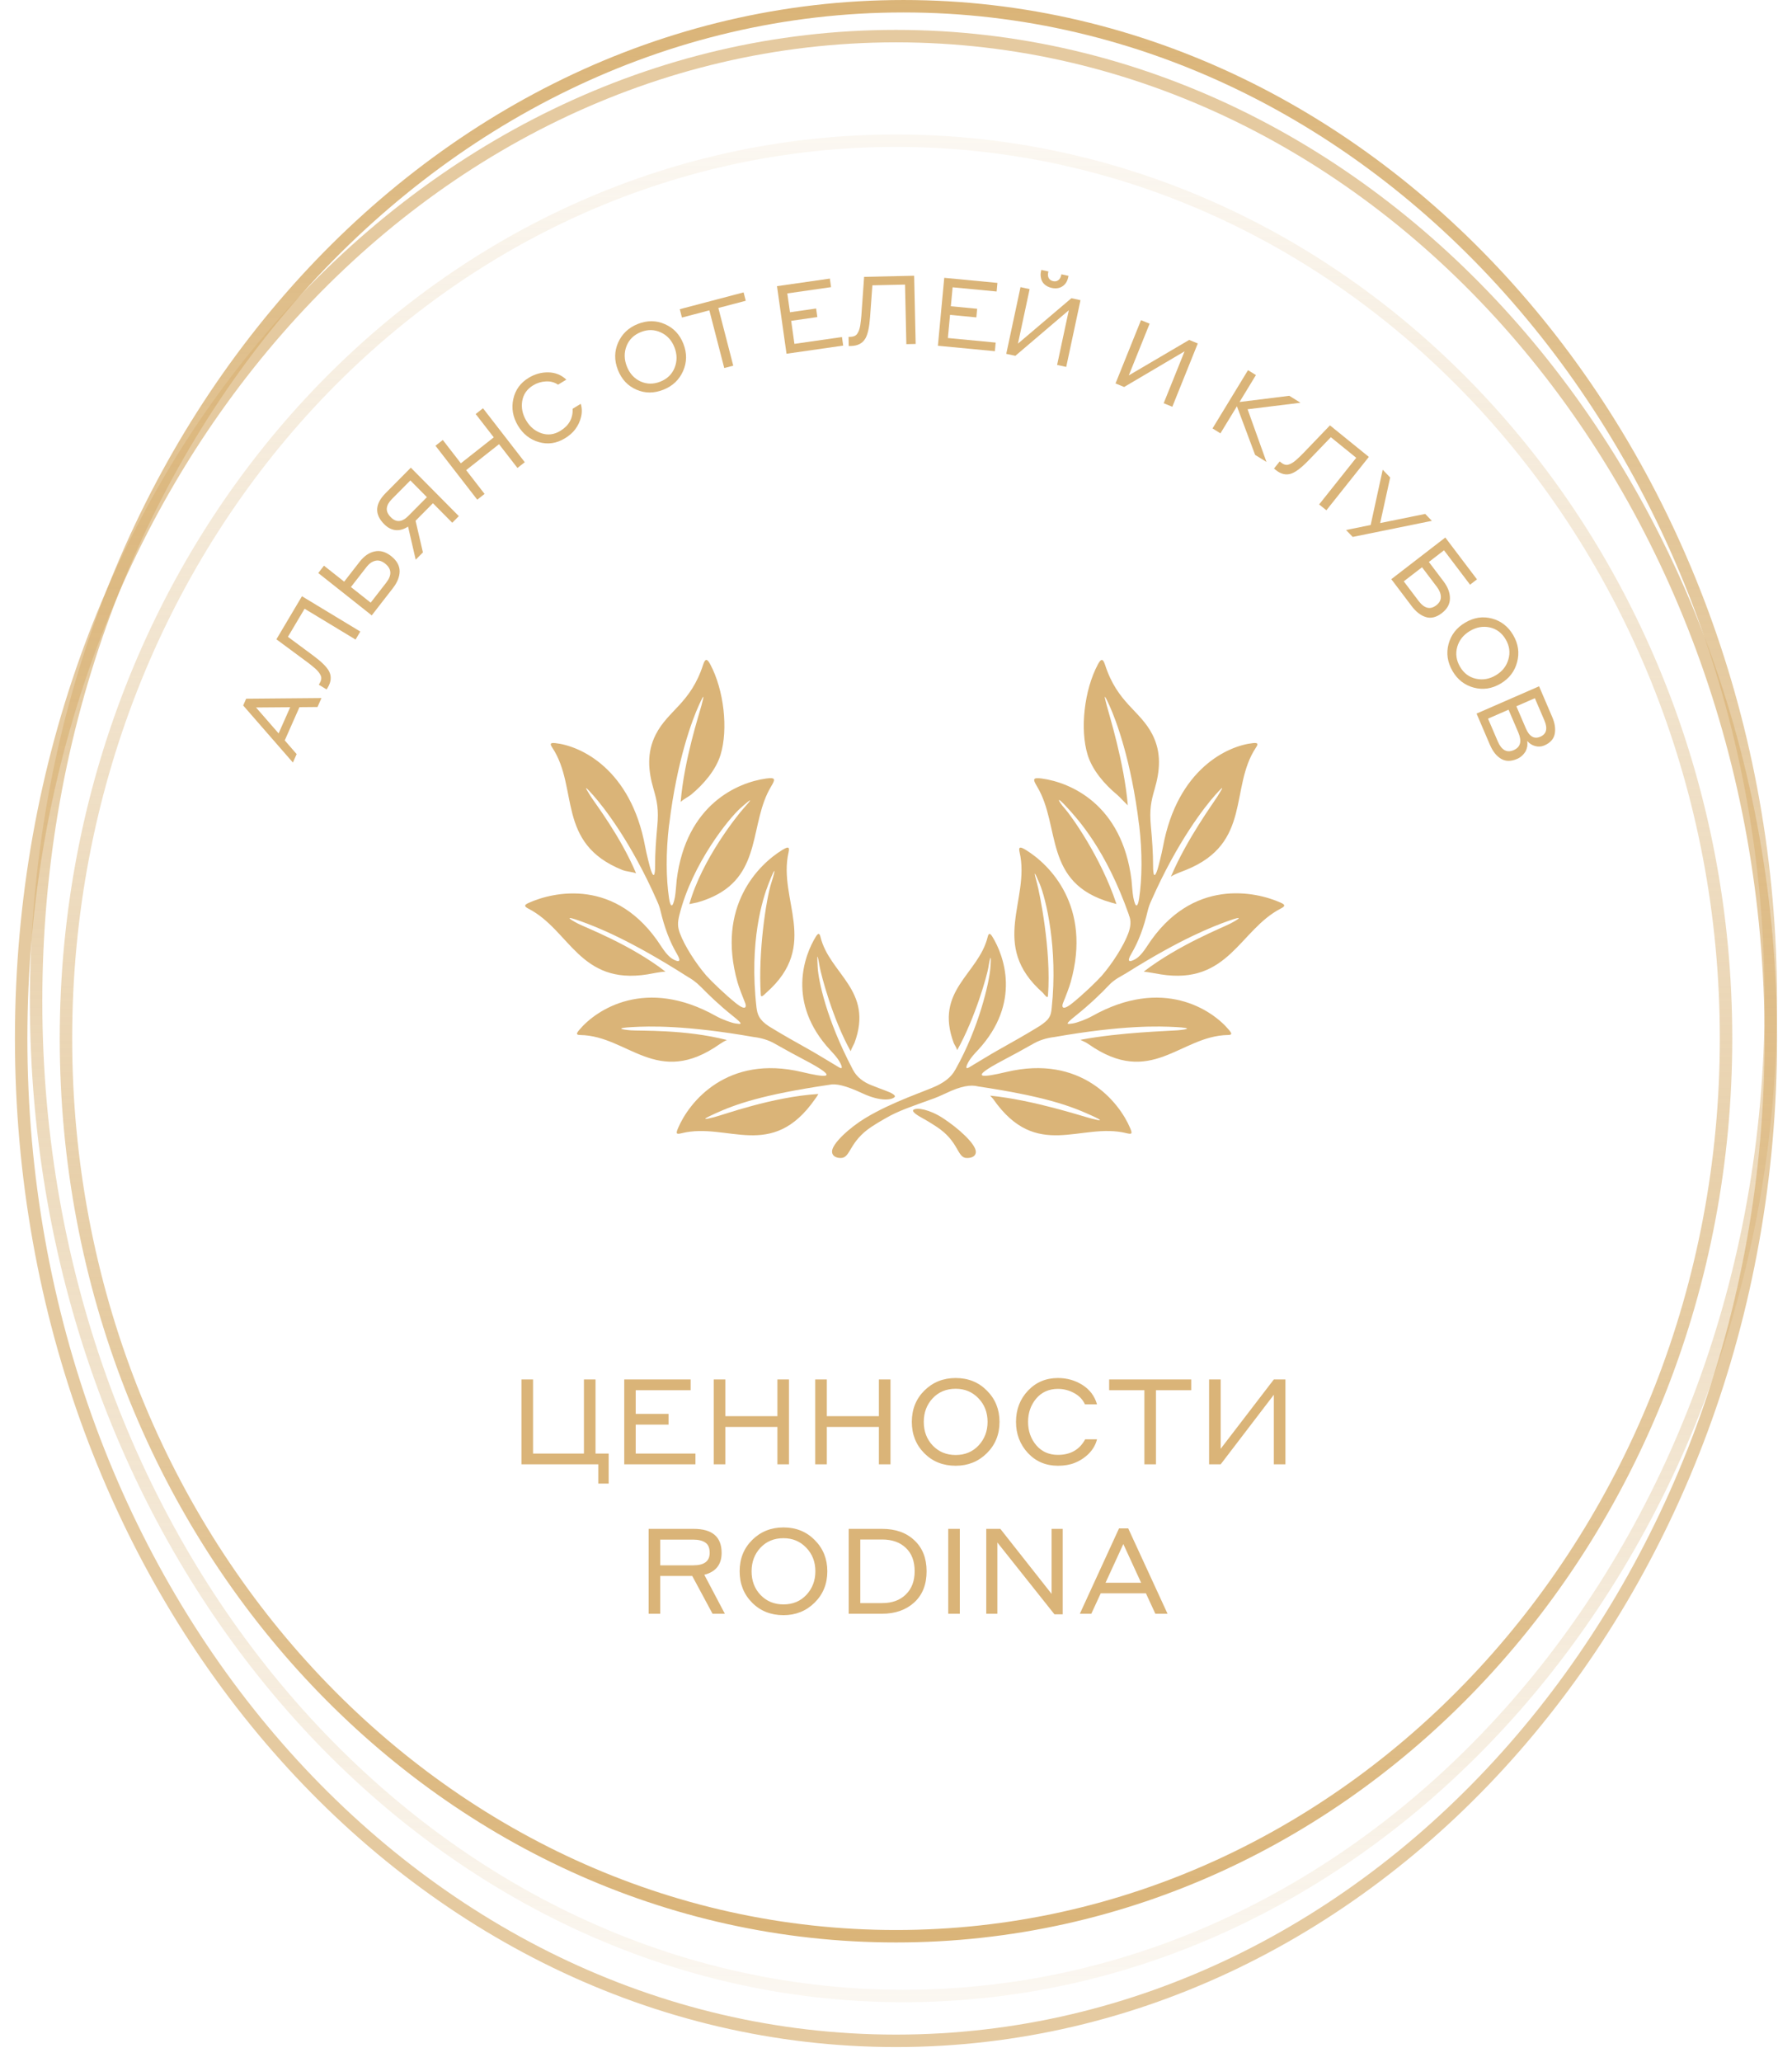 <?xml version="1.0" encoding="UTF-8"?> <svg xmlns="http://www.w3.org/2000/svg" width="120" height="138" viewBox="0 0 120 138" fill="none"><path d="M39.103 97.28V92.32H39.879V97.28H40.759V99.288H40.063V98H34.919V92.32H35.695V97.28H39.103ZM41.802 98V92.32H46.25V93.04H42.57V94.624H44.77V95.344H42.57V97.28H46.57V98H41.802ZM52.058 98V95.496H48.57V98H47.794V92.32H48.57V94.776H52.058V92.32H52.834V98H52.058ZM58.855 98V95.496H55.367V98H54.591V92.32H55.367V94.776H58.855V92.32H59.631V98H58.855ZM63.996 98.096C63.148 98.096 62.447 97.816 61.892 97.256C61.337 96.696 61.06 95.997 61.06 95.16C61.06 94.317 61.34 93.619 61.9 93.064C62.465 92.504 63.164 92.224 63.996 92.224C64.838 92.224 65.537 92.507 66.092 93.072C66.652 93.632 66.932 94.328 66.932 95.16C66.932 95.997 66.649 96.696 66.084 97.256C65.519 97.816 64.823 98.096 63.996 98.096ZM63.996 97.376C64.62 97.376 65.132 97.163 65.532 96.736C65.932 96.304 66.132 95.779 66.132 95.16C66.132 94.531 65.929 94.005 65.524 93.584C65.118 93.157 64.609 92.944 63.996 92.944C63.367 92.944 62.852 93.157 62.452 93.584C62.057 94.011 61.86 94.536 61.86 95.16C61.86 95.795 62.06 96.323 62.46 96.744C62.865 97.165 63.377 97.376 63.996 97.376ZM70.844 98.096C70.034 98.096 69.362 97.811 68.828 97.24C68.3 96.664 68.036 95.971 68.036 95.16C68.036 94.333 68.303 93.637 68.836 93.072C69.37 92.507 70.039 92.224 70.844 92.224C71.447 92.224 71.994 92.379 72.484 92.688C72.975 92.997 73.3 93.429 73.46 93.984H72.652C72.503 93.659 72.258 93.405 71.916 93.224C71.58 93.043 71.223 92.952 70.844 92.952C70.242 92.952 69.756 93.168 69.388 93.6C69.026 94.032 68.844 94.552 68.844 95.16C68.844 95.773 69.028 96.296 69.396 96.728C69.764 97.155 70.247 97.368 70.844 97.368C71.682 97.368 72.29 97.021 72.668 96.328H73.46C73.37 96.685 73.188 97.003 72.916 97.28C72.644 97.552 72.327 97.76 71.964 97.904C71.65 98.032 71.276 98.096 70.844 98.096ZM74.273 93.04V92.32H79.769V93.04H77.409V98H76.633V93.04H74.273ZM80.966 98V92.32H81.742V96.96L85.302 92.32H86.078V98H85.302V93.344L81.742 98H80.966ZM43.435 108V102.32H46.451C47.699 102.32 48.323 102.856 48.323 103.928C48.323 104.707 47.936 105.195 47.163 105.392L48.539 108H47.715L46.355 105.472H44.211V108H43.435ZM46.427 103.04H44.211V104.76H46.427C47.157 104.76 47.523 104.483 47.523 103.928C47.523 103.597 47.427 103.368 47.235 103.24C47.043 103.107 46.773 103.04 46.427 103.04ZM52.465 108.096C51.617 108.096 50.915 107.816 50.361 107.256C49.806 106.696 49.529 105.997 49.529 105.16C49.529 104.317 49.809 103.619 50.369 103.064C50.934 102.504 51.633 102.224 52.465 102.224C53.307 102.224 54.006 102.507 54.561 103.072C55.121 103.632 55.401 104.328 55.401 105.16C55.401 105.997 55.118 106.696 54.553 107.256C53.987 107.816 53.291 108.096 52.465 108.096ZM52.465 107.376C53.089 107.376 53.601 107.163 54.001 106.736C54.401 106.304 54.601 105.779 54.601 105.16C54.601 104.531 54.398 104.005 53.993 103.584C53.587 103.157 53.078 102.944 52.465 102.944C51.835 102.944 51.321 103.157 50.921 103.584C50.526 104.011 50.329 104.536 50.329 105.16C50.329 105.795 50.529 106.323 50.929 106.744C51.334 107.165 51.846 107.376 52.465 107.376ZM56.833 108V102.32H59.073C59.974 102.32 60.694 102.576 61.233 103.088C61.777 103.595 62.049 104.285 62.049 105.16C62.049 106.045 61.772 106.741 61.217 107.248C60.663 107.749 59.948 108 59.073 108H56.833ZM59.073 103.032H57.609V107.288H59.073C59.74 107.288 60.268 107.096 60.657 106.712C61.052 106.328 61.249 105.811 61.249 105.16C61.249 104.483 61.052 103.96 60.657 103.592C60.268 103.219 59.74 103.032 59.073 103.032ZM63.497 108V102.32H64.273V108H63.497ZM71.164 102.32V108.04H70.612L66.788 103.232V108H66.044V102.32H66.988L70.42 106.672V102.32H71.164ZM77.367 108L76.735 106.632H73.711L73.079 108H72.311L74.935 102.288H75.551L78.183 108H77.367ZM74.031 105.928H76.415L75.223 103.336L74.031 105.928Z" fill="#DAB478"></path><path d="M21.262 47.317L20.053 47.328L19.068 49.551L19.865 50.469L19.614 51.033L16.284 47.214L16.484 46.761L21.527 46.717L21.262 47.317ZM18.657 49.083L19.433 47.331L17.145 47.349L18.657 49.083Z" fill="#DAB478"></path><path d="M19.28 42.62L20.984 43.883C21.534 44.291 21.884 44.638 22.034 44.924C22.208 45.26 22.181 45.622 21.951 46.009L21.872 46.142L21.349 45.825L21.405 45.731C21.516 45.543 21.543 45.377 21.485 45.231C21.425 45.08 21.306 44.923 21.129 44.76C20.981 44.631 20.813 44.494 20.624 44.35L18.509 42.786L20.22 39.904L24.128 42.267L23.809 42.803L20.397 40.74L19.28 42.62Z" fill="#DAB478"></path><path d="M23.047 38.928L24.077 37.603C24.377 37.217 24.713 36.984 25.083 36.906C25.457 36.824 25.826 36.928 26.193 37.218C26.57 37.517 26.759 37.852 26.762 38.226C26.761 38.598 26.609 38.978 26.306 39.367L24.893 41.185L21.312 38.35L21.695 37.858L23.047 38.928ZM24.543 37.947L23.5 39.287L24.822 40.333L25.864 38.993C26.254 38.492 26.229 38.067 25.788 37.718C25.566 37.542 25.349 37.48 25.136 37.53C24.92 37.578 24.722 37.717 24.543 37.947Z" fill="#DAB478"></path><path d="M28.321 36.968L27.837 37.457L27.325 35.242C27.047 35.424 26.77 35.504 26.492 35.479C26.214 35.449 25.957 35.315 25.722 35.077C25.07 34.419 25.102 33.73 25.817 33.008L27.51 31.299L30.726 34.542L30.286 34.986L28.991 33.679L27.828 34.853L28.321 36.968ZM27.348 34.524L28.588 33.273L27.479 32.153L26.238 33.405C26.033 33.612 25.921 33.816 25.903 34.017C25.882 34.215 25.973 34.416 26.175 34.62C26.534 34.983 26.925 34.951 27.348 34.524Z" fill="#DAB478"></path><path d="M34.651 31.319L33.418 29.728L31.216 31.464L32.449 33.056L31.959 33.442L29.162 29.832L29.652 29.445L30.861 31.006L33.064 29.27L31.854 27.709L32.344 27.323L35.141 30.933L34.651 31.319Z" fill="#DAB478"></path><path d="M37.824 29.338C37.267 29.677 36.687 29.761 36.086 29.59C35.485 29.413 35.018 29.045 34.684 28.485C34.343 27.915 34.239 27.323 34.372 26.71C34.505 26.097 34.848 25.622 35.401 25.286C35.815 25.034 36.255 24.912 36.719 24.921C37.184 24.929 37.586 25.091 37.924 25.407L37.369 25.745C37.133 25.583 36.86 25.51 36.55 25.528C36.245 25.543 35.962 25.63 35.702 25.788C35.288 26.04 35.044 26.392 34.969 26.844C34.898 27.294 34.988 27.728 35.239 28.148C35.492 28.571 35.834 28.855 36.265 28.999C36.693 29.14 37.113 29.086 37.523 28.836C38.098 28.486 38.373 27.993 38.347 27.356L38.891 27.025C38.976 27.309 38.983 27.604 38.91 27.909C38.836 28.211 38.703 28.487 38.514 28.738C38.35 28.958 38.12 29.158 37.824 29.338Z" fill="#DAB478"></path><path d="M44.428 26.08C43.795 26.332 43.189 26.331 42.611 26.076C42.032 25.821 41.621 25.38 41.376 24.753C41.129 24.122 41.134 23.516 41.39 22.934C41.649 22.347 42.089 21.929 42.711 21.682C43.34 21.432 43.945 21.436 44.525 21.695C45.107 21.948 45.52 22.386 45.763 23.009C46.008 23.636 46.001 24.243 45.743 24.831C45.484 25.418 45.046 25.834 44.428 26.08ZM44.218 25.541C44.684 25.355 45.004 25.044 45.178 24.605C45.351 24.163 45.346 23.71 45.165 23.247C44.981 22.775 44.676 22.442 44.25 22.247C43.822 22.048 43.38 22.039 42.921 22.221C42.451 22.408 42.129 22.721 41.955 23.159C41.785 23.596 41.791 24.048 41.974 24.516C42.159 24.991 42.463 25.327 42.885 25.524C43.311 25.719 43.755 25.725 44.218 25.541Z" fill="#DAB478"></path><path d="M45.666 21.253L45.521 20.693L49.794 19.568L49.939 20.129L48.104 20.611L49.102 24.473L48.499 24.631L47.501 20.77L45.666 21.253Z" fill="#DAB478"></path><path d="M52.668 23.674L52.031 19.152L55.571 18.644L55.651 19.217L52.722 19.637L52.9 20.898L54.651 20.647L54.732 21.22L52.981 21.472L53.198 23.013L56.382 22.556L56.463 23.129L52.668 23.674Z" fill="#DAB478"></path><path d="M58.418 19.095L58.265 21.209C58.216 21.892 58.111 22.373 57.95 22.651C57.76 22.977 57.44 23.145 56.99 23.155L56.835 23.159L56.822 22.547L56.931 22.545C57.15 22.54 57.305 22.474 57.396 22.348C57.492 22.217 57.561 22.033 57.603 21.796C57.633 21.603 57.658 21.388 57.679 21.151L57.865 18.529L61.215 18.453L61.317 23.019L60.693 23.033L60.604 19.046L58.418 19.095Z" fill="#DAB478"></path><path d="M62.805 23.14L63.231 18.593L66.792 18.933L66.738 19.509L63.792 19.228L63.673 20.496L65.434 20.664L65.38 21.241L63.619 21.073L63.474 22.622L66.675 22.928L66.621 23.504L62.805 23.14Z" fill="#DAB478"></path><path d="M67.383 23.682L68.338 19.216L68.948 19.349L68.167 22.997L71.745 19.958L72.354 20.09L71.399 24.556L70.789 24.424L71.573 20.763L67.992 23.814L67.383 23.682ZM70.23 18.614C70.291 18.719 70.388 18.787 70.522 18.816C70.656 18.845 70.77 18.824 70.865 18.752C70.963 18.681 71.027 18.577 71.057 18.439L71.074 18.357L71.552 18.461L71.532 18.555C71.472 18.836 71.34 19.04 71.138 19.167C70.939 19.295 70.702 19.329 70.425 19.269C70.224 19.225 70.058 19.14 69.927 19.015C69.796 18.89 69.719 18.729 69.695 18.53C69.675 18.421 69.68 18.297 69.709 18.158L69.729 18.064L70.207 18.168L70.189 18.25C70.16 18.388 70.173 18.509 70.23 18.614Z" fill="#DAB478"></path><path d="M74.7 25.663L76.406 21.427L76.983 21.664L75.589 25.124L79.632 22.75L80.209 22.986L78.503 27.223L77.925 26.986L79.324 23.513L75.277 25.9L74.7 25.663Z" fill="#DAB478"></path><path d="M81.195 28.673L83.572 24.773L84.102 25.102L83.004 26.904L86.337 26.489L87.086 26.954L83.544 27.39L84.808 30.915L84.048 30.444L82.83 27.19L81.725 29.002L81.195 28.673Z" fill="#DAB478"></path><path d="M89.119 29.261L87.65 30.787C87.176 31.28 86.788 31.581 86.487 31.69C86.134 31.818 85.782 31.74 85.432 31.456L85.312 31.359L85.693 30.881L85.778 30.95C85.948 31.087 86.108 31.137 86.259 31.099C86.415 31.061 86.586 30.964 86.769 30.809C86.916 30.68 87.073 30.531 87.24 30.363L89.06 28.468L91.664 30.578L88.82 34.151L88.335 33.759L90.819 30.638L89.119 29.261Z" fill="#DAB478"></path><path d="M90.583 35.934L90.137 35.471L91.786 35.135L92.592 31.436L93.092 31.956L92.422 35.007L95.438 34.394L95.884 34.857L90.583 35.934Z" fill="#DAB478"></path><path d="M95.683 37.61L96.666 38.908C96.956 39.291 97.098 39.671 97.094 40.048C97.095 40.426 96.915 40.754 96.555 41.031C96.185 41.316 95.827 41.405 95.482 41.298C95.14 41.194 94.821 40.947 94.526 40.557L93.167 38.762L96.784 35.974L98.904 38.774L98.441 39.131L96.697 36.829L95.683 37.61ZM96.219 39.276L95.225 37.964L94.002 38.906L94.996 40.219C95.379 40.725 95.773 40.822 96.177 40.511C96.391 40.346 96.494 40.155 96.487 39.939C96.479 39.723 96.39 39.502 96.219 39.276Z" fill="#DAB478"></path><path d="M97.27 44.915C96.927 44.326 96.837 43.724 96.999 43.109C97.162 42.494 97.532 42.014 98.112 41.671C98.694 41.325 99.291 41.233 99.901 41.394C100.517 41.557 100.994 41.928 101.331 42.505C101.672 43.091 101.759 43.692 101.593 44.309C101.432 44.928 101.065 45.408 100.489 45.75C99.91 46.093 99.313 46.184 98.697 46.021C98.081 45.858 97.605 45.489 97.27 44.915ZM97.768 44.62C98.021 45.053 98.376 45.321 98.833 45.424C99.293 45.525 99.738 45.448 100.165 45.194C100.601 44.936 100.882 44.579 101.009 44.125C101.14 43.668 101.081 43.227 100.833 42.801C100.578 42.364 100.222 42.094 99.765 41.991C99.31 41.892 98.867 41.971 98.435 42.227C97.997 42.487 97.713 42.843 97.583 43.293C97.456 43.748 97.518 44.19 97.768 44.62Z" fill="#DAB478"></path><path d="M98.877 47.757L103.063 45.931L103.945 47.989C104.124 48.406 104.178 48.785 104.109 49.124C104.04 49.463 103.809 49.718 103.416 49.889C103.219 49.975 103.012 49.988 102.795 49.928C102.584 49.871 102.41 49.758 102.272 49.588C102.286 49.709 102.287 49.825 102.275 49.938C102.252 50.06 102.216 50.172 102.166 50.273C102.022 50.514 101.834 50.685 101.602 50.786C101.186 50.967 100.824 50.966 100.516 50.782C100.209 50.598 99.962 50.289 99.776 49.856L98.877 47.757ZM103.415 48.206L102.781 46.727L101.543 47.268L102.177 48.746C102.413 49.297 102.738 49.483 103.15 49.303C103.563 49.123 103.651 48.757 103.415 48.206ZM101.67 49.016L101.019 47.496L99.645 48.096L100.296 49.615C100.549 50.206 100.906 50.402 101.366 50.201C101.822 50.002 101.923 49.607 101.67 49.016Z" fill="#DAB478"></path><path d="M4.417 69.5C4.417 36.286 29.332 9.417 60 9.417C90.668 9.417 115.583 36.286 115.583 69.5C115.583 102.714 90.668 129.583 60 129.583C29.332 129.583 4.417 102.714 4.417 69.5Z" stroke="url(#paint0_linear_783_5536)" stroke-width="0.833"></path><path d="M118.583 69.5C118.583 106.604 92.304 136.583 60 136.583C27.696 136.583 1.417 106.604 1.417 69.5C1.417 32.397 27.696 2.417 60 2.417C92.304 2.417 118.583 32.397 118.583 69.5Z" stroke="#DAB478" stroke-opacity="0.7" stroke-width="0.833"></path><path d="M118.583 67C118.583 30.172 92.527 0.417 60.5 0.417C28.473 0.417 2.417 30.172 2.417 67C2.417 103.828 28.473 133.583 60.5 133.583C92.527 133.583 118.583 103.828 118.583 67Z" stroke="url(#paint1_linear_783_5536)" stroke-width="0.833"></path><path d="M47.836 74.546C49.265 73.897 51.01 73.269 55.539 72.599C55.955 72.504 56.598 72.633 57.748 73.169C59.038 73.769 59.746 73.589 59.906 73.421C60.013 73.309 59.69 73.131 59.309 72.996C58.932 72.863 58.722 72.767 58.361 72.631C57.851 72.439 57.376 72.097 57.121 71.602C57.121 71.602 57.119 71.602 57.118 71.602C57.105 71.575 57.093 71.548 57.079 71.522C57.076 71.515 57.071 71.508 57.069 71.501C57.069 71.501 57.069 71.499 57.067 71.498C55.344 68.219 54.805 65.63 54.756 64.738C54.699 63.697 54.742 63.87 54.898 64.738C54.988 65.243 55.748 68.178 56.964 70.354C57.015 70.175 57.184 69.89 57.219 69.8C58.532 66.265 55.545 65.198 54.94 62.694C54.887 62.473 54.799 62.417 54.639 62.675C53.85 63.942 52.677 67.111 55.582 70.263C55.733 70.427 56.096 70.792 56.274 71.153C56.33 71.268 56.499 71.621 56.183 71.433C55.577 71.073 54.752 70.563 54.212 70.26C53.297 69.748 52.378 69.234 51.49 68.686C50.802 68.235 50.722 67.869 50.659 67.439C50.151 62.973 51.083 60.125 51.461 59.157C51.956 57.886 51.959 58.128 51.639 59.128C51.312 60.149 50.758 63.716 50.946 66.583C50.96 66.794 51.158 66.589 51.322 66.431C54.949 63.234 52.066 60.211 52.809 57.031C52.904 56.623 52.724 56.679 52.395 56.879C50.809 57.844 47.957 60.647 49.384 65.725C49.477 66.057 49.717 66.682 49.899 67.125C49.989 67.343 49.99 67.713 49.257 67.121C48.544 66.545 47.694 65.726 47.306 65.301C46.59 64.474 45.837 63.292 45.53 62.462C45.371 62.035 45.367 61.74 45.496 61.231C46.356 57.784 48.838 54.739 49.604 54.066C50.5 53.278 50.321 53.51 49.777 54.119C49.377 54.569 47.005 57.508 46.163 60.508C46.207 60.493 46.653 60.408 46.7 60.395C47.103 60.28 47.462 60.144 47.781 59.992C51.053 58.432 50.176 55.071 51.633 52.641C51.926 52.154 51.958 52.012 51.298 52.104C49.422 52.365 45.948 53.81 45.314 58.891C45.291 59.078 45.25 59.752 45.196 60.037C45.036 60.867 44.884 60.668 44.802 60.12C44.602 58.787 44.584 57.058 44.798 55.247C44.803 55.207 44.811 55.17 44.817 55.131C45.338 50.86 46.366 48.153 46.791 47.22C47.221 46.275 47.127 46.615 46.971 47.22C46.826 47.779 45.817 50.821 45.58 53.67C45.812 53.454 46.109 53.324 46.278 53.184C47.127 52.481 47.941 51.529 48.251 50.514C48.772 48.812 48.484 46.191 47.562 44.461C47.375 44.11 47.235 44.02 47.085 44.484C46.252 47.069 44.742 47.527 43.911 49.159C43.289 50.38 43.413 51.609 43.765 52.813C44.004 53.629 44.117 54.181 44.015 55.289C43.929 56.23 43.865 57.104 43.868 57.928C43.87 58.642 43.764 58.791 43.565 58.171C43.514 58.014 43.292 57.148 43.202 56.659C42.241 51.45 38.86 49.908 37.177 49.732C36.815 49.695 36.829 49.801 36.99 50.047C38.76 52.729 37.242 56.435 41.655 58.216C41.97 58.343 42.312 58.339 42.596 58.447C41.533 55.93 39.822 53.727 39.536 53.264C39.212 52.737 39.023 52.442 39.707 53.206C40.391 53.97 42.267 56.343 44.023 60.349C44.023 60.349 44.023 60.349 44.023 60.351C44.112 60.549 44.184 60.757 44.235 60.976C44.487 62.041 44.836 63.005 45.332 63.842C45.681 64.433 45.367 64.332 45.254 64.285C45.023 64.192 44.741 64.053 44.273 63.328C41.283 58.692 37.032 59.685 35.388 60.433C35.089 60.569 35.093 60.663 35.394 60.817C38.156 62.24 38.814 65.938 43.364 65.209C43.701 65.156 44.132 65.047 44.563 65.028C42.206 63.205 39.231 62.089 38.692 61.807C38.093 61.492 37.772 61.255 38.843 61.637C39.925 62.024 42.158 62.885 46.095 65.4C46.21 65.463 46.327 65.537 46.444 65.624C46.444 65.624 46.445 65.624 46.446 65.625C46.613 65.748 46.782 65.893 46.952 66.065C47.491 66.61 48.124 67.234 49.089 68.006C49.831 68.599 49.633 68.551 49.251 68.495C48.993 68.458 48.364 68.233 47.944 67.998C43.254 65.369 39.931 67.555 38.785 68.934C38.574 69.187 38.577 69.264 38.871 69.27C42.068 69.327 44.001 72.827 48.202 69.874C48.338 69.778 48.52 69.671 48.676 69.603C45.883 68.882 42.83 69.004 42.24 68.955C41.573 68.898 41.189 68.803 42.32 68.739C43.469 68.674 45.873 68.598 50.482 69.404C50.979 69.463 51.454 69.608 51.836 69.822C52.834 70.38 53.045 70.5 53.855 70.926C56.438 72.283 55.188 72.1 53.704 71.746C48.695 70.552 46.14 73.763 45.409 75.494C45.245 75.881 45.277 75.933 45.662 75.838C48.711 75.089 51.677 77.722 54.582 73.551C54.626 73.487 54.7 73.401 54.8 73.215C51.72 73.404 48.435 74.613 47.828 74.766C47.214 74.921 46.859 74.994 47.839 74.548" fill="#DAB478"></path><path d="M85.776 60.419C84.133 59.671 79.802 58.692 76.813 63.326C76.345 64.051 76.063 64.19 75.832 64.283C75.719 64.329 75.405 64.43 75.754 63.841C76.25 63.004 76.6 62.041 76.851 60.974C76.91 60.725 76.995 60.489 77.1 60.267C78.846 56.311 80.7 53.963 81.379 53.205C82.064 52.441 81.875 52.735 81.55 53.262C81.265 53.727 79.475 56.147 78.412 58.665C78.681 58.492 79.114 58.343 79.428 58.216C83.842 56.435 82.323 52.729 84.093 50.046C84.256 49.801 84.269 49.694 83.907 49.732C82.224 49.908 78.843 51.45 77.88 56.662C77.79 57.15 77.567 58.015 77.517 58.173C77.319 58.793 77.212 58.644 77.215 57.931C77.217 57.108 77.154 56.234 77.067 55.291C76.966 54.182 77.079 53.63 77.318 52.815C77.67 51.611 77.794 50.382 77.171 49.161C76.342 47.531 74.831 47.073 73.997 44.487C73.847 44.023 73.707 44.112 73.52 44.463C72.598 46.193 72.311 48.814 72.832 50.517C73.142 51.532 73.955 52.485 74.804 53.186C74.973 53.326 75.289 53.683 75.523 53.899C75.286 51.049 74.257 47.781 74.114 47.221C73.958 46.616 73.864 46.276 74.294 47.221C74.721 48.157 75.754 50.881 76.274 55.182C76.278 55.204 76.282 55.226 76.286 55.248C76.5 57.059 76.481 58.788 76.282 60.121C76.201 60.67 76.048 60.868 75.888 60.038C75.833 59.753 75.793 59.079 75.77 58.893C75.136 53.811 71.66 52.367 69.786 52.106C69.126 52.014 69.158 52.157 69.45 52.643C71.05 55.31 69.838 59.099 74.383 60.397C74.432 60.41 74.718 60.488 74.763 60.502C73.72 57.348 71.711 54.571 71.311 54.122C70.857 53.614 70.646 53.147 71.483 54.067C72.173 54.826 74.053 56.848 75.596 61.224C75.594 61.228 75.592 61.23 75.591 61.234C75.767 61.606 75.713 62.037 75.555 62.464C75.247 63.293 74.495 64.475 73.778 65.302C73.391 65.729 72.539 66.547 71.826 67.122C71.093 67.714 71.094 67.344 71.185 67.126C71.367 66.684 71.607 66.058 71.699 65.726C73.126 60.647 70.275 57.845 68.689 56.88C68.36 56.68 68.179 56.624 68.275 57.032C69.018 60.212 66.197 63.238 69.826 66.435C69.976 66.609 70.159 66.867 70.177 66.629C70.412 63.572 69.598 59.683 69.446 59.128C69.247 58.395 69.181 58.099 69.624 59.156C70.027 60.114 70.856 63.433 70.426 67.458C70.375 68.019 70.267 68.242 69.593 68.683C68.704 69.232 67.785 69.747 66.871 70.259C66.33 70.56 65.507 71.072 64.9 71.432C64.583 71.62 64.752 71.267 64.808 71.152C64.986 70.791 65.349 70.425 65.501 70.263C68.406 67.111 67.233 63.941 66.444 62.674C66.283 62.417 66.196 62.472 66.142 62.694C65.537 65.198 62.551 66.263 63.865 69.8C63.898 69.891 64.048 70.1 64.099 70.28C65.316 68.104 66.108 65.246 66.187 64.738C66.309 63.962 66.404 63.793 66.315 64.83C66.238 65.73 65.579 68.744 63.967 71.601C63.967 71.601 63.964 71.601 63.962 71.601C63.705 72.096 63.217 72.43 62.725 72.668C61.989 73.024 59.774 73.725 57.955 74.822C56.919 75.446 55.717 76.529 55.717 77.066C55.717 77.367 55.989 77.499 56.299 77.499C56.983 77.499 56.829 76.413 58.373 75.402C58.603 75.251 58.894 75.069 59.197 74.9C59.227 74.884 59.256 74.868 59.286 74.85C60.123 74.348 61.161 74.012 62.334 73.585C62.677 73.47 63.09 73.286 63.335 73.169C64.356 72.678 65.015 72.58 65.493 72.709C69.913 73.372 71.636 73.993 73.049 74.636C74.029 75.081 73.674 75.008 73.06 74.853C72.471 74.705 69.209 73.618 66.305 73.326C66.328 73.358 66.483 73.516 66.506 73.549C69.412 77.721 72.378 75.088 75.425 75.837C75.809 75.931 75.841 75.881 75.678 75.493C74.946 73.761 72.392 70.551 67.384 71.744C65.9 72.097 64.649 72.281 67.233 70.924C68.043 70.499 68.254 70.377 69.252 69.82C69.636 69.606 70.112 69.462 70.61 69.403C75.217 68.596 77.621 68.674 78.77 68.738C79.9 68.802 79.517 68.896 78.85 68.954C78.26 69.004 75.012 69.084 72.344 69.592C72.5 69.659 72.749 69.778 72.885 69.874C77.085 72.826 79.019 69.327 82.215 69.269C82.509 69.264 82.511 69.188 82.302 68.934C81.155 67.555 77.834 65.37 73.142 67.998C72.721 68.234 72.093 68.458 71.835 68.495C71.453 68.551 71.255 68.599 71.997 68.006C72.963 67.232 73.757 66.47 74.243 65.95C74.66 65.503 75.087 65.341 75.447 65.111C79.104 62.818 81.207 62.008 82.247 61.636C83.318 61.252 82.997 61.49 82.398 61.805C81.863 62.086 78.939 63.226 76.591 65.025C76.993 65.073 77.394 65.157 77.722 65.209C82.274 65.936 83.009 62.225 85.771 60.802C86.072 60.648 86.075 60.554 85.777 60.419" fill="#DAB478"></path><path d="M63.128 74.823C62.251 74.255 61.418 74.108 61.179 74.269C61.008 74.384 61.443 74.656 61.798 74.849C62.133 75.032 62.457 75.237 62.71 75.403C64.254 76.413 64.067 77.5 64.751 77.5C65.06 77.5 65.347 77.392 65.347 77.09C65.347 76.552 64.143 75.481 63.128 74.823Z" fill="#DAB478"></path><defs><linearGradient id="paint0_linear_783_5536" x1="60" y1="130" x2="60" y2="9" gradientUnits="userSpaceOnUse"><stop stop-color="#DAB478"></stop><stop offset="1" stop-color="#DAB478" stop-opacity="0.1"></stop></linearGradient><linearGradient id="paint1_linear_783_5536" x1="60.5" y1="134" x2="60.5" y2="0" gradientUnits="userSpaceOnUse"><stop stop-color="#DAB478" stop-opacity="0.1"></stop><stop offset="1" stop-color="#DAB478"></stop></linearGradient></defs></svg> 
